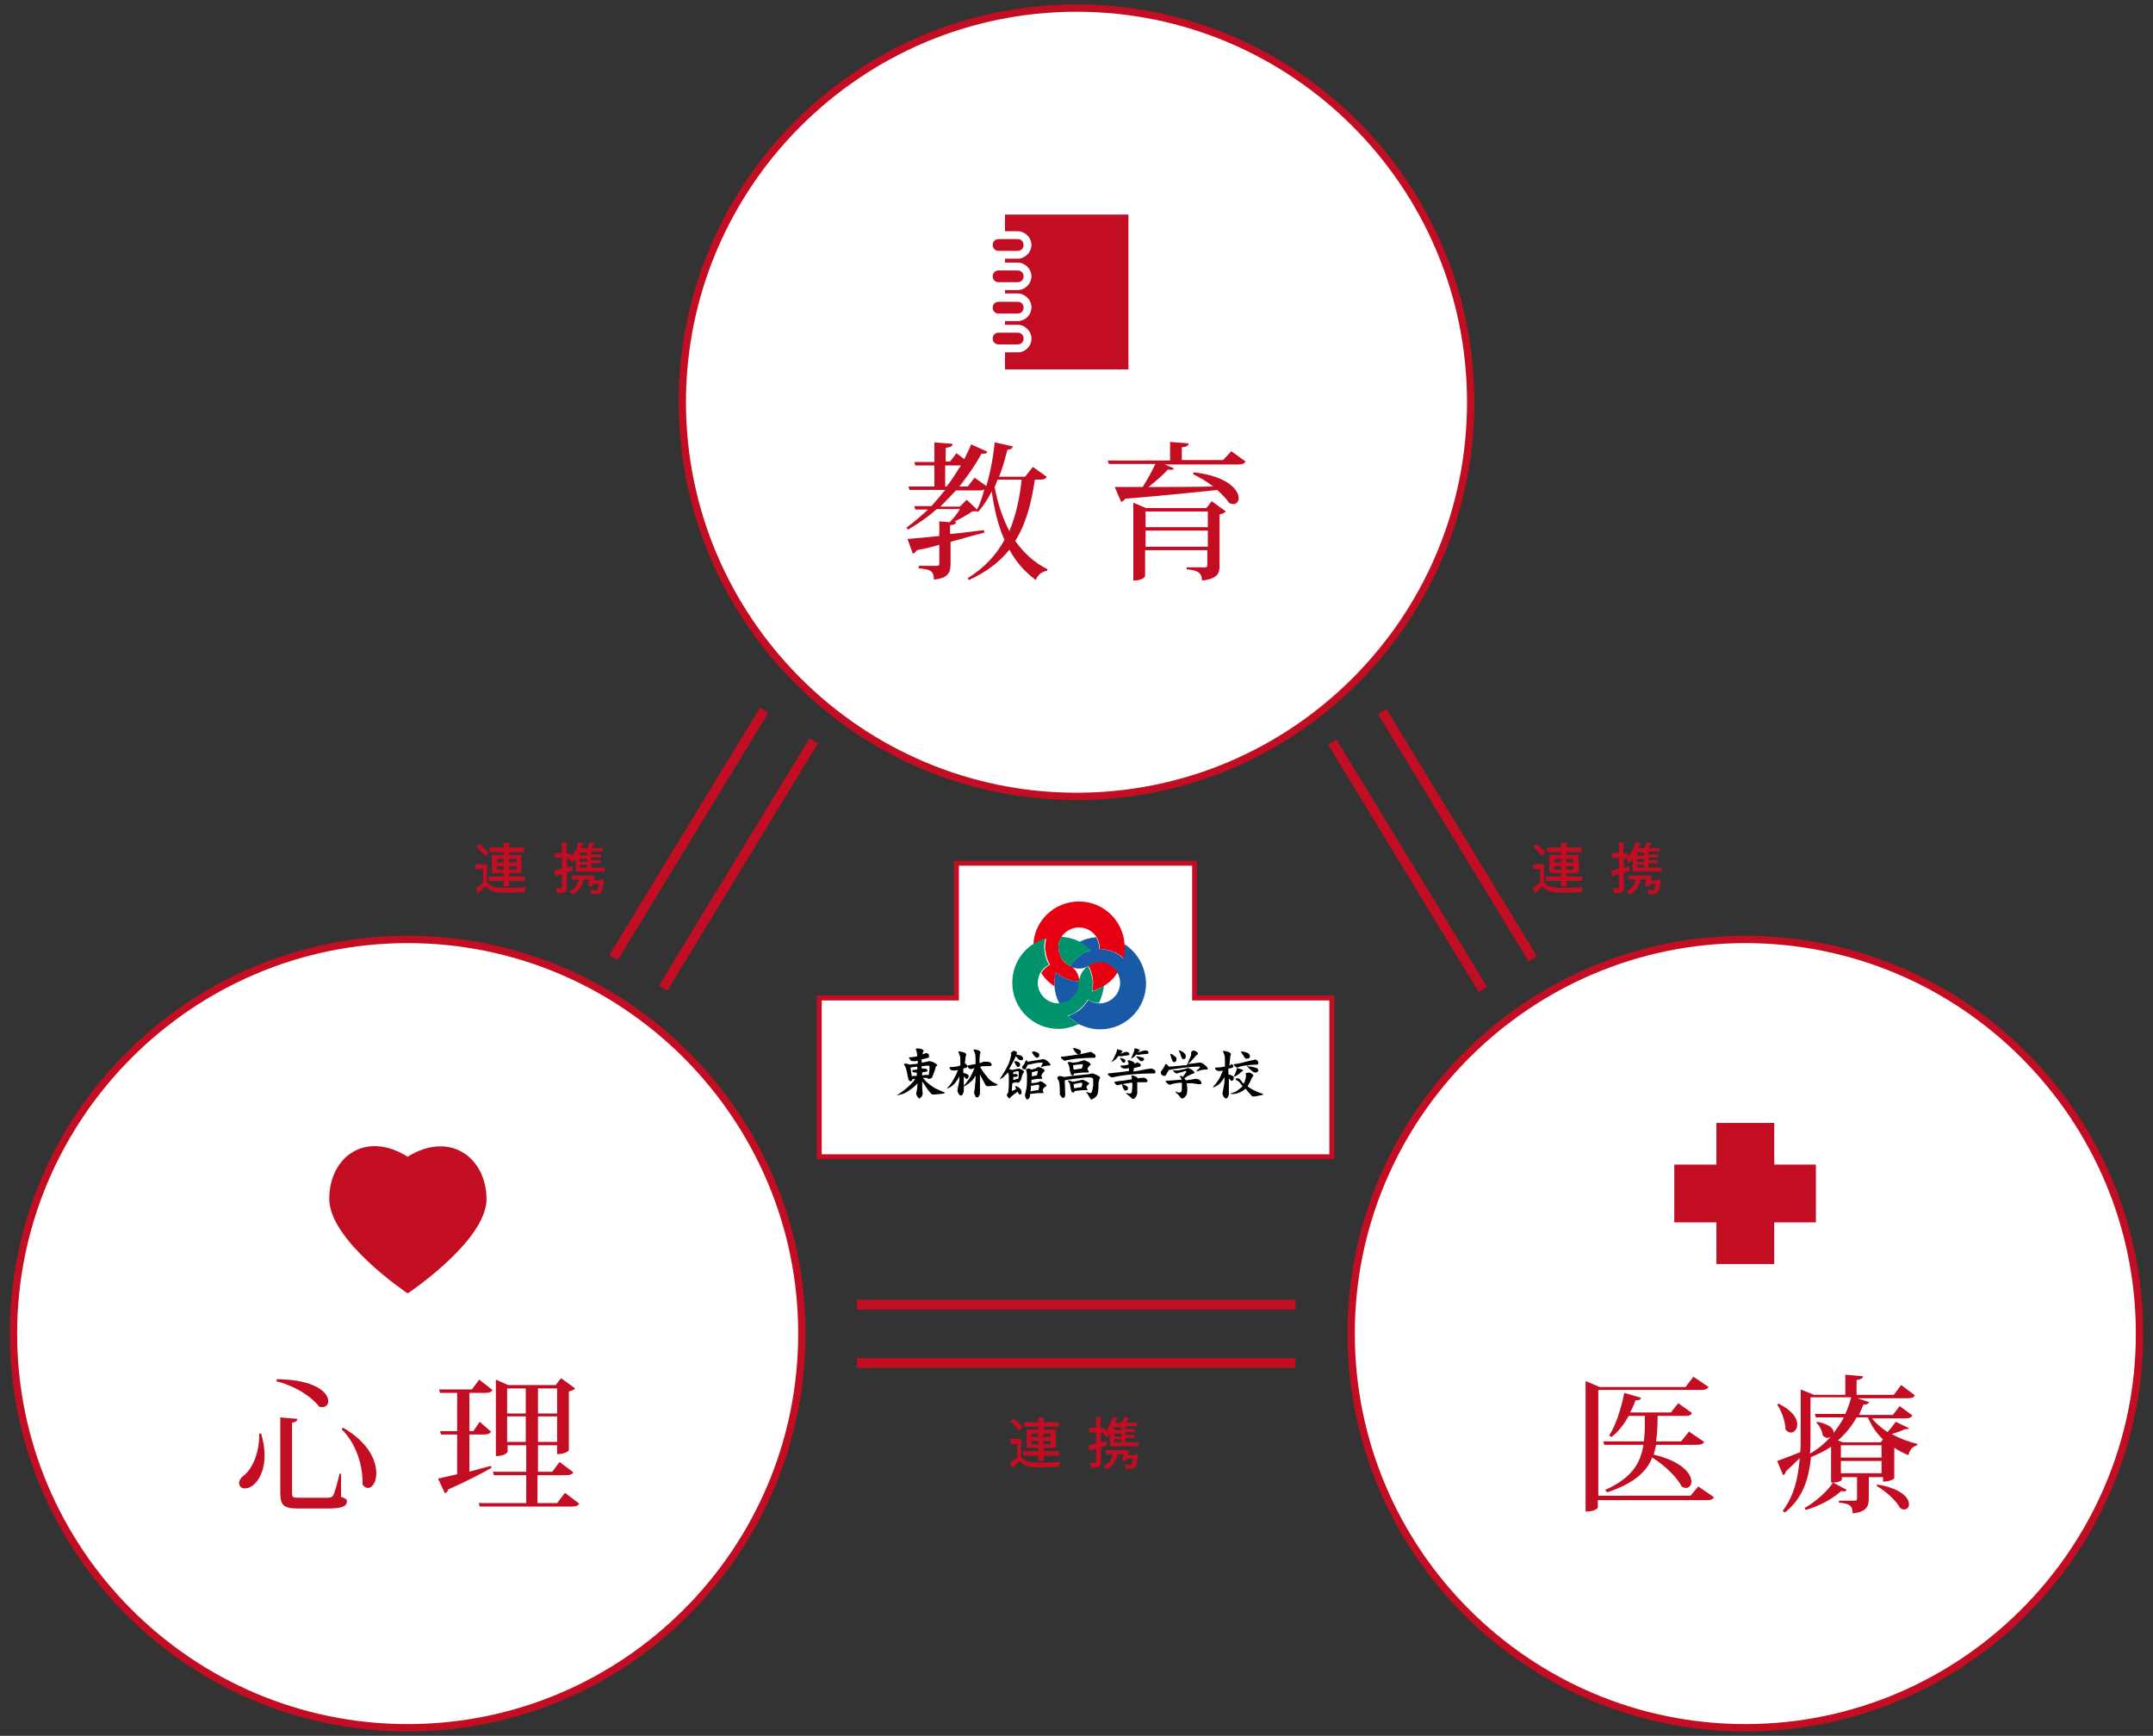 <?xml version="1.0" encoding="utf-8"?>
<!-- Generator: Adobe Illustrator 23.0.1, SVG Export Plug-In . SVG Version: 6.00 Build 0)  -->
<svg version="1.1" id="レイヤー_1" xmlns="http://www.w3.org/2000/svg" xmlns:xlink="http://www.w3.org/1999/xlink" x="0px"
	 y="0px" viewBox="0 0 439.4 354.3" style="enable-background:new 0 0 439.4 354.3;" xml:space="preserve">
<rect x="0" y="0" width="439.4" height="354.3" fill="#333333" stroke="none"/>
<style type="text/css">
	.st0{fill:#FFFFFF;}
	.st1{fill:#C30D23;}
	.st2{fill:#C40D23;}
	.st3{fill:#185AA5;}
	.st4{fill:#E60012;}
	.st5{fill:#00926B;}
</style>
<g>
	<polygon class="st0" points="243.8,203.7 243.8,176.2 195.2,176.2 195.2,203.7 167.2,203.7 167.2,236.1 271.8,236.1 271.8,203.7 	
		"/>
	<path class="st1" d="M272.3,236.6H166.7v-33.4h28v-27.5h49.6v27.5h28V236.6z M167.7,235.6h103.6v-31.4h-28v-27.5h-47.6v27.5h-28
		V235.6z"/>
</g>
<g>
	<g>
		<path class="st0" d="M163.6,272.2c0,44.4-36,80.5-80.5,80.5c-44.4,0-80.5-36-80.5-80.5c0-44.4,36-80.5,80.5-80.5
			C127.6,191.8,163.6,227.8,163.6,272.2z"/>
		<path class="st1" d="M83.2,353.4C38.4,353.4,2,317,2,272.2C2,227.5,38.4,191,83.2,191c44.8,0,81.2,36.4,81.2,81.2
			C164.4,317,128,353.4,83.2,353.4z M83.2,192.5c-43.9,0-79.7,35.8-79.7,79.7c0,44,35.8,79.7,79.7,79.7c44,0,79.7-35.8,79.7-79.7
			C162.9,228.3,127.1,192.5,83.2,192.5z"/>
	</g>
	<path class="st1" d="M83.2,236.1c-8.6-5.4-16,0-16,8.6c0,8.6,16,19.3,16,19.3s16.1-10.7,16.1-19.3
		C99.2,236.1,91.7,230.8,83.2,236.1z"/>
	<g>
		<g>
			<path class="st1" d="M53.3,292.6c0.5,1.7,0.7,3.2,0.7,4.5c0,4-2.1,6.7-4,6.7c-0.9,0-1.2-0.6-1.2-1.1c0-0.5,0.3-1,0.8-1.4
				c1.8-1.3,3.4-4.7,3.3-8.7L53.3,292.6z M56.5,281.5c8,0.1,10.5,2.8,10.5,4.5c0,0.7-0.5,1.2-1.2,1.2c-0.2,0-0.4,0-0.7-0.1
				c-1.2-1.7-4.3-4-8.7-5.2L56.5,281.5z M57.1,289.3l3.6,0.3c-0.1,0.4-0.2,0.6-1.1,0.8v14.2c0,1,0.1,1.1,1.3,1.1h6
				c0.5,0,0.9-0.1,1.1-0.5c0.3-0.5,0.8-2.3,1.3-4.4h0.3l0,4.7c1,0.4,1.2,0.5,1.2,0.9c0,1-0.9,1.5-3.9,1.5h-6c-3,0-3.7-0.6-3.7-3.3
				V289.3z M70,291.4c5.2,3,6.8,6.7,6.8,9.3c0,1.8-0.8,3-1.7,3c-0.4,0-0.8-0.2-1.1-0.7c0.1-3-0.9-8-4.3-11.3L70,291.4z"/>
			<path class="st1" d="M95.7,300.4c1.4-0.4,3-0.8,4.5-1.2l0.1,0.4c-1.9,1.1-4.8,2.6-8.8,4.4c-0.1,0.4-0.4,0.7-0.7,0.8l-1.4-3
				c0.8-0.2,2.2-0.5,3.9-0.9v-8.1H90l-0.2-0.7h3.5v-7.8h-3.5l-0.2-0.7h6.7l1.5-2l2.7,2.1c-0.2,0.4-0.6,0.6-1.4,0.6h-3.3v7.8h0.8
				l1.3-1.9l2.3,2c-0.2,0.4-0.6,0.6-1.4,0.6h-3V300.4z M115.3,304.7l2.9,2.2c-0.2,0.4-0.6,0.6-1.5,0.6H97.9l-0.2-0.7h9.7v-5.7h-6.6
				l-0.2-0.7h6.8V295h-3.8v1.3c0,0-0.3,0.9-2.4,0.9v-15.6l2.5,1.1h9.7l1.1-1.4l2.9,2.1c-0.2,0.2-0.7,0.5-1.3,0.6v12
				c0,0.1-0.7,0.8-2.4,0.8V295h-3.9v5.4h2.9l1.5-2l2.8,2.1c-0.2,0.4-0.6,0.6-1.5,0.6h-5.8v5.7h4L115.3,304.7z M107.3,283.4h-3.8v5.1
				h3.8V283.4z M103.5,294.3h3.8v-5.2h-3.8V294.3z M113.7,283.4h-3.9v5.1h3.9V283.4z M109.8,294.3h3.9v-5.2h-3.9V294.3z"/>
		</g>
	</g>
</g>
<g>
	<path class="st1" d="M99.4,176.4v3.6c0.7,1.2,2.2,1.2,4.2,1.2c1.3,0,2.8,0,3.8-0.1c-0.1,0.2-0.3,0.7-0.3,1c-0.8,0-2.1,0.1-3.2,0.1
		c-2.4,0-3.8,0-4.8-1.3c-0.5,0.5-1,0.9-1.4,1.3c0,0.1,0,0.2-0.1,0.2l-0.5-1.1c0.4-0.3,1-0.7,1.5-1.2v-2.7H97v-1H99.4z M97.9,172.3
		c0.7,0.5,1.4,1.2,1.8,1.8l-0.8,0.6c-0.3-0.6-1.1-1.3-1.7-1.9L97.9,172.3z M102.8,180.9v-1.1h-3.1v-0.9h3.1v-0.7h-2.4v-3.7h2.4v-0.6
		h-2.9v-0.9h2.9v-1l1.3,0.1c0,0.1-0.1,0.2-0.2,0.2v0.7h3.1v0.9h-3.1v0.6h2.5v3.7h-2.5v0.7h3.2v0.9h-3.2v1.1H102.8z M101.4,175.3v0.7
		h1.4v-0.7H101.4z M101.4,177.5h1.4v-0.7h-1.4V177.5z M105.4,175.3h-1.5v0.7h1.5V175.3z M105.4,177.5v-0.7h-1.5v0.7H105.4z"/>
	<path class="st1" d="M120.8,177.1h2.6v0.8h-5.9v-2.6c-0.2,0.3-0.5,0.6-0.7,0.8c-0.1-0.2-0.4-0.6-0.6-0.8l0.1-0.1h-0.6v1.9l1.1-0.3
		l0.1,0.9l-1.2,0.4v3c0,1-0.4,1.2-2,1.2c0-0.3-0.2-0.7-0.3-1c0.3,0,0.5,0,0.7,0h0.4c0.2,0,0.2-0.1,0.2-0.2v-2.7l-1.1,0.3
		c0,0.1-0.1,0.2-0.2,0.2l-0.3-1.2c0.4-0.1,1-0.2,1.6-0.4v-2.2h-1.4v-1h1.4v-2.2l1.2,0.1c0,0.1-0.1,0.2-0.3,0.2v2h1v0.6
		c0.7-0.7,1.2-1.8,1.5-2.9l1.1,0.3c0,0.1-0.1,0.1-0.3,0.1c-0.1,0.3-0.2,0.5-0.3,0.8h1.3c0.2-0.4,0.4-0.9,0.5-1.2l1.1,0.3
		c0,0.1-0.1,0.1-0.3,0.1c-0.1,0.2-0.3,0.5-0.4,0.8h2.2v0.7h-2.3v0.6h1.9v0.6h-1.9v0.6h1.9v0.6h-1.9V177.1z M122.5,179.5l0.2,0
		l0.5,0.1c0,0.1,0,0.2,0,0.3c-0.3,2.5-0.5,2.6-1.8,2.6c-0.2,0-0.5,0-0.7,0c0-0.3-0.1-0.6-0.3-0.9c0.5,0.1,1,0.1,1.1,0.1
		c0.2,0,0.3,0,0.4-0.1c0.1-0.1,0.2-0.5,0.3-1.2H121l-0.1,0.5l-0.9-0.1c0.1-0.4,0.2-0.9,0.3-1.3h-1.2c-0.3,1.5-1,2.6-2.3,3.1
		c-0.1-0.2-0.4-0.6-0.6-0.7c1.1-0.4,1.7-1.2,1.9-2.4h-1.4v-0.8h4l0.2,0l0.5,0.1c0,0.1-0.2,0.8-0.2,0.9H122.5z M119.8,174.6v-0.6
		h-1.5v0.6H119.8z M119.8,175.9v-0.6h-1.5v0.6H119.8z M118.3,176.5v0.6h1.5v-0.6H118.3z"/>
</g>
<g>
	<path class="st1" d="M315.1,176.4v3.6c0.7,1.2,2.2,1.2,4.2,1.2c1.3,0,2.8,0,3.8-0.1c-0.1,0.2-0.3,0.7-0.3,1c-0.8,0-2.1,0.1-3.2,0.1
		c-2.4,0-3.8,0-4.8-1.3c-0.5,0.5-1,0.9-1.4,1.3c0,0.1,0,0.2-0.1,0.2l-0.5-1.1c0.4-0.3,1-0.7,1.5-1.2v-2.7h-1.4v-1H315.1z
		 M313.6,172.3c0.7,0.5,1.4,1.2,1.8,1.8l-0.8,0.6c-0.3-0.6-1.1-1.3-1.7-1.9L313.6,172.3z M318.6,180.9v-1.1h-3.1v-0.9h3.1v-0.7h-2.4
		v-3.7h2.4v-0.6h-2.9v-0.9h2.9v-1l1.3,0.1c0,0.1-0.1,0.2-0.2,0.2v0.7h3.1v0.9h-3.1v0.6h2.5v3.7h-2.5v0.7h3.2v0.9h-3.2v1.1H318.6z
		 M317.2,175.3v0.7h1.4v-0.7H317.2z M317.2,177.5h1.4v-0.7h-1.4V177.5z M321.1,175.3h-1.5v0.7h1.5V175.3z M321.1,177.5v-0.7h-1.5
		v0.7H321.1z"/>
	<path class="st1" d="M336.5,177.1h2.6v0.8h-5.9v-2.6c-0.2,0.3-0.5,0.6-0.7,0.8c-0.1-0.2-0.4-0.6-0.6-0.8l0.1-0.1h-0.6v1.9l1.1-0.3
		l0.1,0.9l-1.2,0.4v3c0,1-0.4,1.2-2,1.2c0-0.3-0.2-0.7-0.3-1c0.3,0,0.5,0,0.7,0h0.4c0.2,0,0.2-0.1,0.2-0.2v-2.7l-1.1,0.3
		c0,0.1-0.1,0.2-0.2,0.2l-0.3-1.2c0.4-0.1,1-0.2,1.6-0.4v-2.2h-1.4v-1h1.4v-2.2l1.2,0.1c0,0.1-0.1,0.2-0.3,0.2v2h1v0.6
		c0.7-0.7,1.2-1.8,1.5-2.9l1.1,0.3c0,0.1-0.1,0.1-0.3,0.1c-0.1,0.3-0.2,0.5-0.3,0.8h1.3c0.2-0.4,0.4-0.9,0.5-1.2l1.1,0.3
		c0,0.1-0.1,0.1-0.3,0.1c-0.1,0.2-0.3,0.5-0.4,0.8h2.2v0.7h-2.3v0.6h1.9v0.6h-1.9v0.6h1.9v0.6h-1.9V177.1z M338.2,179.5l0.2,0
		l0.5,0.1c0,0.1,0,0.2,0,0.3c-0.3,2.5-0.5,2.6-1.8,2.6c-0.2,0-0.5,0-0.7,0c0-0.3-0.1-0.6-0.3-0.9c0.5,0.1,1,0.1,1.1,0.1
		c0.2,0,0.3,0,0.4-0.1c0.1-0.1,0.2-0.5,0.3-1.2h-1.2l-0.1,0.5l-0.9-0.1c0.1-0.4,0.2-0.9,0.3-1.3h-1.2c-0.3,1.5-1,2.6-2.3,3.1
		c-0.1-0.2-0.4-0.6-0.6-0.7c1.1-0.4,1.7-1.2,1.9-2.4h-1.4v-0.8h4l0.2,0l0.5,0.1c0,0.1-0.2,0.8-0.2,0.9H338.2z M335.6,174.6v-0.6
		h-1.5v0.6H335.6z M335.6,175.9v-0.6h-1.5v0.6H335.6z M334.1,176.5v0.6h1.5v-0.6H334.1z"/>
</g>
<g>
	<path class="st1" d="M208.4,293.7v3.6c0.7,1.2,2.2,1.2,4.2,1.2c1.3,0,2.8,0,3.8-0.1c-0.1,0.2-0.3,0.7-0.3,1c-0.8,0-2.1,0.1-3.2,0.1
		c-2.4,0-3.8,0-4.8-1.3c-0.5,0.5-1,0.9-1.4,1.3c0,0.1,0,0.2-0.1,0.2l-0.5-1.1c0.4-0.3,1-0.7,1.5-1.2v-2.7h-1.4v-1H208.4z
		 M206.9,289.6c0.7,0.5,1.4,1.2,1.8,1.8l-0.8,0.6c-0.3-0.6-1.1-1.3-1.7-1.9L206.9,289.6z M211.9,298.2v-1.1h-3.1v-0.9h3.1v-0.7h-2.4
		v-3.7h2.4v-0.6H209v-0.9h2.9v-1l1.3,0.1c0,0.1-0.1,0.2-0.2,0.2v0.7h3.1v0.9h-3.1v0.6h2.5v3.7h-2.5v0.7h3.2v0.9h-3.2v1.1H211.9z
		 M210.5,292.6v0.7h1.4v-0.7H210.5z M210.5,294.8h1.4v-0.7h-1.4V294.8z M214.4,292.6h-1.5v0.7h1.5V292.6z M214.4,294.8v-0.7h-1.5
		v0.7H214.4z"/>
	<path class="st1" d="M229.8,294.4h2.6v0.8h-5.9v-2.6c-0.2,0.3-0.5,0.6-0.7,0.8c-0.1-0.2-0.4-0.6-0.6-0.8l0.1-0.1h-0.6v1.9l1.1-0.3
		l0.1,0.9l-1.2,0.4v3c0,1-0.4,1.2-2,1.2c0-0.3-0.2-0.7-0.3-1c0.3,0,0.5,0,0.7,0h0.4c0.2,0,0.2-0.1,0.2-0.2v-2.7l-1.1,0.3
		c0,0.1-0.1,0.2-0.2,0.2l-0.3-1.2c0.4-0.1,1-0.2,1.6-0.4v-2.2h-1.4v-1h1.4v-2.2l1.2,0.1c0,0.1-0.1,0.2-0.3,0.2v2h1v0.6
		c0.7-0.7,1.2-1.8,1.5-2.9l1.1,0.3c0,0.1-0.1,0.1-0.3,0.1c-0.1,0.3-0.2,0.5-0.3,0.8h1.3c0.2-0.4,0.4-0.9,0.5-1.2l1.1,0.3
		c0,0.1-0.1,0.1-0.3,0.1c-0.1,0.2-0.3,0.5-0.4,0.8h2.2v0.7h-2.3v0.6h1.9v0.6h-1.9v0.6h1.9v0.6h-1.9V294.4z M231.5,296.8l0.2,0
		l0.5,0.1c0,0.1,0,0.2,0,0.3c-0.3,2.5-0.5,2.6-1.8,2.6c-0.2,0-0.5,0-0.7,0c0-0.3-0.1-0.6-0.3-0.9c0.5,0.1,1,0.1,1.1,0.1
		c0.2,0,0.3,0,0.4-0.1c0.1-0.1,0.2-0.5,0.3-1.2h-1.2l-0.1,0.5l-0.9-0.1c0.1-0.4,0.2-0.9,0.3-1.3h-1.2c-0.3,1.5-1,2.6-2.3,3.1
		c-0.1-0.2-0.4-0.6-0.6-0.7c1.1-0.4,1.7-1.2,1.9-2.4h-1.4v-0.8h4l0.2,0l0.5,0.1c0,0.1-0.2,0.8-0.2,0.9H231.5z M228.9,291.9v-0.6
		h-1.5v0.6H228.9z M228.9,293.2v-0.6h-1.5v0.6H228.9z M227.4,293.8v0.6h1.5v-0.6H227.4z"/>
</g>
<g>
	<g>
		<path class="st0" d="M436.6,272.2c0,44.4-36,80.5-80.5,80.5c-44.4,0-80.5-36-80.5-80.5c0-44.4,36-80.5,80.5-80.5
			C400.6,191.8,436.6,227.8,436.6,272.2z"/>
		<path class="st1" d="M356.2,353.4c-44.8,0-81.2-36.4-81.2-81.2c0-44.8,36.4-81.2,81.2-81.2s81.2,36.4,81.2,81.2
			C437.4,317,401,353.4,356.2,353.4z M356.2,192.5c-43.9,0-79.7,35.8-79.7,79.7c0,44,35.8,79.7,79.7,79.7s79.7-35.8,79.7-79.7
			C435.9,228.3,400.1,192.5,356.2,192.5z"/>
	</g>
	<g>
		<g>
			<path class="st1" d="M346.6,303.4l3.2,2.2c-0.2,0.4-0.6,0.6-1.5,0.6h-22.2v1.5c0,0.2-0.8,0.8-2.1,0.8h-0.4v-26.6l2.9,1.2H344
				l1.6-2.1l3.1,2.1c-0.3,0.4-0.6,0.6-1.5,0.6h-21v21.6h18.8L346.6,303.4z M347.8,294.3c-0.2,0.4-0.6,0.6-1.5,0.6h-8.3
				c-0.2,0.7-0.3,1.4-0.5,2c5.9,1.4,7.7,4,7.7,5.5c0,0.8-0.5,1.3-1.1,1.3c-0.3,0-0.6-0.1-0.9-0.3c-1-2-3.6-4.4-6-5.9
				c-1.2,3-3.8,5.3-9.2,7.1l-0.4-0.5c5.4-2.4,7.2-5.4,7.8-9.2h-8l-0.2-0.7h8.3c0.2-1.6,0.2-3.3,0.2-5.2h-3.3c-1,1.8-2.2,3.3-3.5,4.3
				l-0.5-0.3c1.3-1.9,2.4-5.3,3.1-8.7l3.4,1c-0.1,0.4-0.3,0.5-1.1,0.5c-0.3,0.9-0.7,1.7-1.1,2.5h8.3l1.5-1.9l2.8,2
				c-0.2,0.5-0.6,0.6-1.4,0.6h-5.6c0,1.9-0.1,3.6-0.3,5.2h5.1l1.6-2L347.8,294.3z"/>
			<path class="st1" d="M381.9,289.3c0.8,1.1,2,2.1,3.3,3c0.7-0.7,1.3-1.6,1.7-2.1l2.7,1.3c-0.1,0.2-0.2,0.2-0.8,0.2
				c-0.6,0.3-1.7,0.7-2.7,1c1.6,0.9,3.4,1.6,5.2,2l0,0.3c-0.9,0.2-1.6,0.9-1.8,2c-1.1-0.4-2-0.9-2.9-1.5v6.2c0,0.1-0.7,0.7-2.3,0.7
				v-0.9h-2.9v4.3c0,1.7-0.5,2.8-3.3,3.1c0-1.5-0.5-2-2.8-2.2v-0.4h3.2c0.4,0,0.5-0.1,0.5-0.5v-4.3h-3.1v0.5c0,0.2-0.7,0.6-1.8,0.6
				h-0.4v-7.3c-1.2,0.8-2.6,1.5-4.1,2.1c-0.4,4.1-1.5,8.3-5.3,11.3l-0.5-0.3c2.4-3.1,3.2-6.9,3.5-10.8c-0.8,0.8-1.7,1.7-2.8,2.7
				c-0.1,0.4-0.3,0.7-0.6,0.8l-1.2-2.9c0.8-0.3,2.7-1,4.7-1.8c0.1-1,0.1-2,0.1-3v-9.8l2.7,1.1h6.4v-4.1l3.6,0.3
				c0,0.4-0.3,0.6-1.3,0.8v3h7.6l1.5-2l2.8,2.1c-0.2,0.4-0.6,0.6-1.5,0.6h-10.2l2.4,0.8c-0.2,0.3-0.4,0.5-1.2,0.5
				c-0.3,0.7-0.6,1.4-0.9,2.1h6.9l1.4-1.8l2.6,1.9c-0.2,0.4-0.6,0.6-1.4,0.6H381.9z M363,286.5c2.8,1.4,3.8,3,3.8,4.2
				c0,1-0.6,1.7-1.3,1.7c-0.4,0-0.7-0.2-1.1-0.6c0-1.6-0.8-3.8-1.7-5.1L363,286.5z M368.3,307.8c2.3-1.3,4.7-3.5,5.8-5.2l2.8,1.5
				c-0.1,0.2-0.3,0.3-0.6,0.3c-0.1,0-0.3,0-0.5-0.1c-1.6,1.5-4.4,3.1-7.3,3.9L368.3,307.8z M369.5,285.3v8c0,1.1,0,2.2-0.1,3.4
				c1.6-0.9,3-2.1,4.2-3.4c-0.1,0-0.5,0.2-0.6,0.2c-0.3,0-0.7-0.2-1-0.5c-0.1-0.8-0.6-2-1.3-2.6l0.2-0.2c2.5,0.5,3.3,1.4,3.3,2.1
				c0,0.1,0,0.2-0.1,0.3h0c0.8-1,1.6-2.1,2.2-3.3h-5.7l-0.2-0.7h6.2c0.5-1.1,0.9-2.2,1.2-3.4H369.5z M384.3,293.8
				c-1.3-1.2-2.3-2.7-3.1-4.5h-2.3c-0.9,1.7-2.2,3.3-3.8,4.7l1,0.4h7.7L384.3,293.8z M375.7,295v2.5h8.3V295H375.7z M384,300.7v-2.5
				h-8.3v2.5H384z M383.1,303c5,0.8,6.5,2.8,6.5,4c0,0.7-0.4,1.1-1,1.1c-0.3,0-0.5-0.1-0.8-0.3c-0.8-1.5-3-3.5-4.8-4.5L383.1,303z"
				/>
		</g>
	</g>
	<polygon class="st1" points="370.6,237.7 362.1,237.7 362.1,229.2 350.3,229.2 350.3,237.7 341.7,237.7 341.7,249.5 350.3,249.5 
		350.3,258 362.1,258 362.1,249.5 370.6,249.5 	"/>
</g>
<g>
	<rect x="174.9" y="277.2" class="st1" width="89.5" height="2"/>
	<rect x="174.9" y="265.3" class="st1" width="89.5" height="2"/>
</g>
<g>
	
		<rect x="111.1" y="169.3" transform="matrix(0.52 -0.854 0.854 0.52 -78.004 201.772)" class="st1" width="59.1" height="2"/>
	
		<rect x="121.2" y="175.5" transform="matrix(0.52 -0.854 0.854 0.52 -78.418 213.407)" class="st1" width="59.1" height="2"/>
</g>
<g>
	
		<rect x="296.5" y="140.8" transform="matrix(0.854 -0.52 0.52 0.854 -45.187 179.696)" class="st1" width="2" height="59.1"/>
	
		<rect x="286.3" y="147" transform="matrix(0.854 -0.52 0.52 0.854 -49.889 175.339)" class="st1" width="2" height="59.1"/>
</g>
<g>
	<g>
		<path class="st0" d="M300.1,82.1c0,44.4-36,80.5-80.5,80.5s-80.5-36-80.5-80.5c0-44.4,36-80.5,80.5-80.5S300.1,37.7,300.1,82.1z"
			/>
		<path class="st1" d="M219.7,163.3c-44.8,0-81.2-36.4-81.2-81.2c0-44.8,36.4-81.2,81.2-81.2c44.8,0,81.2,36.4,81.2,81.2
			C300.9,126.9,264.5,163.3,219.7,163.3z M219.7,2.4c-43.9,0-79.7,35.8-79.7,79.7c0,43.9,35.8,79.7,79.7,79.7
			c44,0,79.7-35.8,79.7-79.7C299.4,38.1,263.6,2.4,219.7,2.4z"/>
	</g>
	<g>
		<g>
			<path class="st1" d="M213.6,97.3c-0.2,0.5-0.6,0.6-1.4,0.6h-1c-0.7,4.8-1.8,9-4,12.5c1.7,2.4,3.8,4.4,6.6,5.8l-0.1,0.3
				c-1.1,0.2-1.9,0.8-2.3,1.9c-2.3-1.7-4.1-3.8-5.4-6.2c-2,2.5-4.7,4.6-8.3,6.2l-0.2-0.4c3.4-2.1,5.8-4.7,7.5-7.8
				c-1.3-2.9-2.1-6.3-2.6-9.9c-0.8,1.6-1.8,3.1-2.8,4.2l-0.4-0.2c-0.2,0.1-0.5,0.1-0.8,0.1c-1,0.7-2.4,1.5-3.7,2.1l0.4,0
				c0,0.4-0.2,0.6-1.2,0.7v1.8c2.2-0.2,4.5-0.5,6.9-0.8l0.1,0.5c-1.9,0.5-4.1,1.1-6.9,1.9v4.4c0,1.8-0.4,3-3.4,3.3
				c0-1.8-0.8-2.1-3.1-2.3v-0.5h3.6c0.5,0,0.6-0.1,0.6-0.5v-3.8c-1.4,0.4-2.9,0.8-4.6,1.1c-0.2,0.4-0.5,0.6-0.8,0.7l-1.1-3
				c1.4-0.1,3.7-0.3,6.5-0.6v-3l2.1,0.2c0.8-0.8,1.6-1.8,2.1-2.7h-4.7c-1.8,1.6-3.8,3-5.9,4.2l-0.3-0.4c1.5-1.1,3-2.4,4.4-3.7h-2.6
				l-0.2-0.7h3.5c1-1.1,1.9-2.2,2.8-3.3h-7.3l-0.2-0.7h5.3V95h-3.9l-0.2-0.7h4.1v-4l3.7,0.3c0,0.5-0.4,0.7-1.4,0.8v2.8h0.9l1.3-1.7
				l1.6,1.2c0.5-1,1-2,1.4-3l3.3,1.5c-0.1,0.3-0.3,0.4-0.7,0.4c-0.1,0-0.3,0-0.5,0c-1.1,2.1-2.7,4.4-4.5,6.7h1.7l1.4-1.8l2.4,1.7
				c0.8-2.7,1.4-5.8,1.7-8.9l3.7,0.8c-0.1,0.4-0.3,0.6-1.1,0.7c-0.5,1.9-1,3.8-1.7,5.5h5.3l1.6-2L213.6,97.3z M197.3,102l2.1,2
				c0.6-1.1,1.1-2.6,1.5-4.1c-0.2,0.1-0.5,0.2-1,0.2h-4.8c-1,1.1-2.1,2.2-3.2,3.3h4L197.3,102z M192.9,99.3h0.3
				c1.1-1.4,2-2.9,2.9-4.3h-3.2V99.3z M203.6,97.9c-0.2,0.5-0.4,1-0.6,1.5c0.6,3.3,1.6,6.3,3,9c1.3-3.1,2.1-6.6,2.5-10.5H203.6z"/>
			<path class="st1" d="M251.3,92.1l2.9,2.1c-0.2,0.4-0.6,0.6-1.5,0.6h-15l1.9,0.8c-0.1,0.2-0.3,0.3-0.6,0.3c-0.2,0-0.4,0-0.6-0.1
				c-1,1.1-2.5,2.4-4,3.6c3.7,0,8.3,0,13.2-0.1c-1.3-1-2.8-1.9-4.1-2.5l0.1-0.4c7,0.8,9.2,3.6,9.2,5.3c0,0.7-0.5,1.2-1.1,1.2
				c-0.2,0-0.5-0.1-0.8-0.2c-0.6-0.9-1.5-1.8-2.5-2.7c-4.5,0.5-10.5,1.1-18.8,1.8c-0.2,0.4-0.5,0.6-0.8,0.6l-1.3-3
				c1.4,0,3.4,0,5.7,0c0.9-1.4,1.9-3.2,2.6-4.7h-9.5l-0.2-0.7h12.7v-3.8l3.8,0.3c-0.1,0.5-0.4,0.7-1.4,0.8v2.6h8.4L251.3,92.1z
				 M246.2,103.7l1.1-1.4l2.9,2.1c-0.2,0.2-0.7,0.5-1.3,0.6v10.4c0,1.6-0.3,2.7-3.6,3.1c0-1.7-1-2.1-3.1-2.3v-0.4h3.6
				c0.5,0,0.6-0.1,0.6-0.4v-3.1h-12.7v5.3c0,0-0.3,0.9-2.4,0.9v-15.9l2.6,1.1H246.2z M246.5,104.4h-12.7v3.2h12.7V104.4z
				 M233.8,111.6h12.7v-3.3h-12.7V111.6z"/>
		</g>
	</g>
	<g>
		<path class="st1" d="M205.1,43.8v3.5h2.6c1.5,0,2.7,1.2,2.7,2.7c0,1.5-1.2,2.7-2.7,2.7h-2.6v1h2.6c1.5,0,2.7,1.2,2.7,2.7
			c0,1.5-1.2,2.7-2.7,2.7h-2.6v1h2.6c1.5,0,2.7,1.2,2.7,2.7c0,1.5-1.2,2.7-2.7,2.7h-2.6v1h2.6c1.5,0,2.7,1.2,2.7,2.7
			c0,1.5-1.2,2.7-2.7,2.7h-2.6v3.5h25.2V43.8H205.1z"/>
		<g>
			<path class="st2" d="M203.8,52c-1.1,0-2-0.9-2-2c0-1.1,0.9-2,2-2h3.9c1.1,0,2,0.9,2,2c0,1.1-0.9,2-2,2H203.8z"/>
			<path class="st0" d="M207.7,52.8h-3.9c-1.5,0-2.8-1.3-2.8-2.8c0-1.5,1.3-2.8,2.8-2.8h3.9c1.5,0,2.8,1.3,2.8,2.8
				C210.5,51.5,209.2,52.8,207.7,52.8z M203.8,48.8c-0.7,0-1.2,0.5-1.2,1.2c0,0.7,0.5,1.2,1.2,1.2h3.9c0.7,0,1.2-0.5,1.2-1.2
				c0-0.7-0.5-1.2-1.2-1.2H203.8z"/>
		</g>
		<g>
			<path class="st2" d="M203.8,58.4c-1.1,0-2-0.9-2-2c0-1.1,0.9-2,2-2h3.9c1.1,0,2,0.9,2,2c0,1.1-0.9,2-2,2H203.8z"/>
			<path class="st0" d="M207.7,59.2h-3.9c-1.5,0-2.8-1.3-2.8-2.8s1.3-2.8,2.8-2.8h3.9c1.5,0,2.8,1.3,2.8,2.8S209.2,59.2,207.7,59.2z
				 M203.8,55.2c-0.7,0-1.2,0.5-1.2,1.2s0.5,1.2,1.2,1.2h3.9c0.7,0,1.2-0.5,1.2-1.2s-0.5-1.2-1.2-1.2H203.8z"/>
		</g>
		<g>
			<path class="st2" d="M203.8,64.7c-1.1,0-2-0.9-2-2c0-1.1,0.9-2,2-2h3.9c1.1,0,2,0.9,2,2c0,1.1-0.9,2-2,2H203.8z"/>
			<path class="st0" d="M207.7,65.5h-3.9c-1.5,0-2.8-1.3-2.8-2.8c0-1.5,1.3-2.8,2.8-2.8h3.9c1.5,0,2.8,1.3,2.8,2.8
				C210.5,64.3,209.2,65.5,207.7,65.5z M203.8,61.6c-0.7,0-1.2,0.5-1.2,1.2c0,0.7,0.5,1.2,1.2,1.2h3.9c0.7,0,1.2-0.5,1.2-1.2
				c0-0.7-0.5-1.2-1.2-1.2H203.8z"/>
		</g>
		<g>
			<path class="st2" d="M203.8,71.1c-1.1,0-2-0.9-2-2c0-1.1,0.9-2,2-2h3.9c1.1,0,2,0.9,2,2c0,1.1-0.9,2-2,2H203.8z"/>
			<path class="st0" d="M207.7,71.9h-3.9c-1.5,0-2.8-1.3-2.8-2.8c0-1.5,1.3-2.8,2.8-2.8h3.9c1.5,0,2.8,1.3,2.8,2.8
				C210.5,70.7,209.2,71.9,207.7,71.9z M203.8,67.9c-0.7,0-1.2,0.5-1.2,1.2c0,0.7,0.5,1.2,1.2,1.2h3.9c0.7,0,1.2-0.5,1.2-1.2
				c0-0.7-0.5-1.2-1.2-1.2H203.8z"/>
		</g>
	</g>
</g>
<g>
	<g>
		<path class="st3" d="M229.5,192.7c0,0.2,0,0.4,0,0.7c0,0.8-0.1,1.5-0.3,2.2c-0.6-0.6-1.4-1.1-2.2-1.4c-0.8-0.3-1.7-0.5-2.6-0.5
			c0,0-0.1,0-0.1,0c0-0.1,0-0.2,0-0.3c0-0.8-0.2-1.5-0.6-2.1c-1.3,0.1-2.4,0.4-3.5,1c0.9,0.4,1.6,1,2.3,1.7
			c-0.9,0.2-1.6,0.6-2.3,1.2c-0.7,0.6-1.4,1.3-1.8,2.1c0,0,0,0,0,0c0,0,0.1,0,0.1,0c0.5,0.2,1.1,0.4,1.7,0.4c0.7,0,1.3-0.2,1.9-0.5
			c0,0,0,0,0,0c0.7-0.5,1.5-0.7,2.3-0.7c0,0,0,0,0,0c0.6,0,1.2,0.1,1.8,0.4c0.8,0.4,1.4,0.9,1.8,1.6c0.4,0.6,0.6,1.4,0.6,2.1
			c0,2.3-1.9,4.2-4.2,4.2c0,0,0,0,0,0c-0.9,0-1.7-0.3-2.3-0.7c-0.5,0.8-1.1,1.5-1.8,2.1c-0.7,0.5-1.5,0.9-2.3,1.2
			c0.7,0.7,1.5,1.2,2.3,1.7c1.3,0.6,2.7,1,4.2,1c5.2,0,9.4-4.2,9.4-9.4C233.8,197.3,232.1,194.4,229.5,192.7z"/>
		<path class="st3" d="M219.7,202.7c0.4-0.6,0.6-1.4,0.6-2.1c0-0.1,0-0.2,0-0.3c0,0,0,0,0,0c-0.9,0-1.8-0.2-2.6-0.5
			c-0.8-0.3-1.6-0.8-2.2-1.4c-0.2,0.7-0.3,1.4-0.3,2.2c0,0.2,0,0.5,0,0.7c0.1,1.3,0.4,2.4,1,3.5c0.9,0,1.7-0.3,2.3-0.7
			C218.9,203.7,219.3,203.3,219.7,202.7z"/>
	</g>
	<g>
		<path class="st4" d="M229.5,192.7c-0.3-4.9-4.4-8.7-9.3-8.7c-5,0-9.1,3.9-9.3,8.8c0.8-0.5,1.7-1,2.6-1.2c-0.1,0.6-0.2,1.2-0.2,1.8
			c0,0.3,0,0.6,0.1,0.8c0.1,1,0.4,1.9,0.9,2.7c-0.7,0.4-1.4,1-1.8,1.7c0.7,1.1,1.6,2,2.7,2.7c0-0.2,0-0.4,0-0.7
			c0-0.8,0.1-1.5,0.3-2.2c0.6,0.6,1.4,1.1,2.2,1.4c0.8,0.3,1.7,0.5,2.6,0.5c0,0,0,0,0,0c-0.1-1.3-0.7-2.4-1.7-3.1c0,0-0.1,0-0.1,0
			c-0.2-0.1-0.5-0.2-0.7-0.4c-0.5-0.3-0.9-0.8-1.2-1.3c-0.3-0.6-0.5-1.2-0.6-1.9c0-0.1,0-0.2,0-0.2c0-0.8,0.2-1.5,0.6-2.1
			c0.7-1.2,2.1-2,3.6-2c1.5,0,2.9,0.8,3.6,2c0.4,0.6,0.6,1.3,0.6,2.1c0,0.1,0,0.2,0,0.3c0,0,0.1,0,0.1,0c0.9,0,1.8,0.2,2.6,0.5
			c0.8,0.3,1.6,0.8,2.2,1.4c0.2-0.7,0.3-1.4,0.3-2.2C229.5,193.2,229.5,192.9,229.5,192.7z"/>
		<path class="st4" d="M226.2,196.8c-0.5-0.3-1.1-0.4-1.8-0.4c0,0,0,0,0,0c-0.9,0-1.7,0.3-2.3,0.7c0.5,0.8,0.8,1.7,0.9,2.6
			c0,0.3,0.1,0.5,0.1,0.8c0,0.6-0.1,1.2-0.2,1.8c0.9-0.3,1.8-0.7,2.6-1.2c1.1-0.7,2-1.6,2.6-2.7C227.6,197.8,227,197.2,226.2,196.8z
			"/>
	</g>
	<g>
		<path class="st5" d="M216.6,195.5c0.3,0.5,0.7,0.9,1.2,1.3c0.2,0.1,0.4,0.3,0.7,0.4c0,0,0,0,0,0c0.5-0.8,1.1-1.5,1.8-2.1
			c0.7-0.5,1.5-0.9,2.3-1.2c-0.7-0.7-1.5-1.2-2.3-1.7c-1.1-0.6-2.4-0.9-3.7-1c-0.4,0.6-0.6,1.4-0.6,2.1c0,0.1,0,0.2,0,0.2
			C216.1,194.3,216.3,195,216.6,195.5z"/>
		<path class="st5" d="M222.8,202.4c0.2-0.6,0.2-1.2,0.2-1.8c0-0.3,0-0.6-0.1-0.8c-0.1-0.9-0.4-1.8-0.9-2.6c-1,0.7-1.7,1.9-1.8,3.2
			c0,0,0,0-0.1,0c0,0.1,0,0.2,0,0.3c0,0.8-0.2,1.5-0.6,2.1c-0.3,0.5-0.7,1-1.2,1.3c-0.7,0.5-1.5,0.7-2.3,0.7c0,0,0,0,0,0
			c-2.3,0-4.2-1.9-4.2-4.2c0-0.7,0.2-1.4,0.5-2c0.4-0.7,1-1.3,1.8-1.7c-0.5-0.8-0.8-1.7-0.9-2.7c0-0.3-0.1-0.5-0.1-0.8
			c0-0.6,0.1-1.2,0.2-1.8c-0.9,0.3-1.8,0.7-2.6,1.2c-2.5,1.7-4.1,4.5-4.1,7.8c0,5.2,4.2,9.4,9.4,9.4c1.5,0,2.9-0.4,4.2-1
			c-0.9-0.4-1.6-1-2.3-1.7c0.9-0.2,1.6-0.6,2.3-1.2c0.7-0.6,1.4-1.3,1.8-2.1c0.7,0.5,1.5,0.7,2.3,0.7c0.5-1.1,0.9-2.3,1-3.6
			C224.6,201.7,223.7,202.1,222.8,202.4z"/>
	</g>
</g>
<g>
	<path d="M189.3,215c0.2,0.1,0.3,0.3,0.3,0.4s0,0.2,0,0.3c0,0.1-0.1,0.2-0.2,0.2c-0.4,0.1-0.9,0.3-1.3,0.3c0,0.2,0,0.5,0,0.7
		c0.6-0.1,1.1-0.2,1.5-0.3c0.1,0,0.1,0,0.2,0c0.1,0,0.3,0.1,0.7,0.2c0.5,0.3,0.8,0.5,0.8,0.6c0,0,0,0.1-0.1,0.1
		c-0.2,0.2-0.3,0.3-0.3,0.6c-0.2,0.7-0.5,1.3-0.7,1.9c-0.2,0.1-0.4,0.2-0.7,0.2c-0.1,0-0.2,0-0.2-0.1c0,0,0-0.1,0-0.1
		c-0.3,0-0.7,0-1,0c0.1,0.1,0.2,0.2,0.3,0.3c0.5,0.6,1,1,1.6,1.4c0.5,0.4,1.4,0.8,2.6,1.3v0.1c0,0-0.1,0.1-0.2,0.1
		c-0.8,0.1-1.5,0.2-2.1,0.2c-0.2,0-0.3,0-0.4-0.1c-0.4-0.4-1-1.2-1.6-2.2c-0.1-0.1-0.2-0.2-0.3-0.4c0,0.7,0,1.5,0.1,2.4
		c0,0.4-0.1,0.7-0.3,0.8c-0.1,0.2-0.3,0.3-0.4,0.3s-0.3-0.2-0.5-0.6c-0.1-0.2-0.1-0.3-0.1-0.4c0-0.2,0-0.3,0.1-0.5
		c0-0.1,0-0.3,0.1-0.6c0-0.2,0-0.6,0.1-1c-0.2,0.2-0.4,0.4-0.6,0.6c-0.5,0.4-1,0.8-1.5,1.1c-0.5,0.3-0.9,0.5-1.4,0.6
		c-0.4,0.1-0.7,0.2-0.7,0.2h-0.1c0.6-0.4,1-0.7,1.3-0.9c0.6-0.5,1.2-1,1.6-1.4c0.4-0.4,0.7-0.8,0.8-1c0,0,0.1-0.1,0.1-0.1
		c-0.3,0-0.5,0.1-0.6,0.1c0,0.2-0.2,0.4-0.3,0.4c-0.2,0-0.3-0.1-0.4-0.2c-0.1-0.1-0.1-0.2-0.1-0.3c-0.1-0.3-0.2-0.7-0.3-1.4
		c-0.1-0.4-0.2-0.7-0.3-1c-0.1-0.2-0.2-0.4-0.3-0.5c0-0.1,0.1-0.2,0.2-0.2c0.2,0,0.4,0,0.7,0.1c0.1,0,0.2,0.1,0.2,0.1
		c0.6-0.1,1.2-0.1,1.7-0.2c0-0.2,0-0.4,0-0.6c-0.3,0.1-0.5,0.1-0.7,0.1c-0.5,0-0.8-0.1-0.9-0.4c-0.1-0.2-0.2-0.3-0.2-0.3
		c0-0.1,0-0.1,0.1-0.1c0.6,0,1.2-0.1,1.6-0.2c0-0.5-0.1-0.7-0.1-0.8c0-0.2-0.1-0.3-0.1-0.4c0,0-0.1-0.1-0.1-0.2
		c0-0.1,0.1-0.2,0.2-0.2c0.3,0,0.6,0,0.9,0.1c0.3,0.1,0.5,0.2,0.5,0.4c0,0.1,0,0.2-0.1,0.2c-0.1,0.1-0.1,0.3-0.1,0.5
		c0.2-0.1,0.4-0.1,0.5-0.2c0.1,0,0.1-0.1,0.2-0.1C189,214.9,189.1,215,189.3,215z M187.1,219.6c0-0.2,0-0.4,0-0.7
		c-0.2,0-0.4,0-0.4,0c-0.2,0-0.3,0-0.4-0.1c-0.1-0.1-0.1-0.2-0.1-0.3c0-0.1,0-0.1,0.1-0.1c0.3,0,0.6-0.1,0.9-0.1v-0.6
		c-0.5,0.1-1,0.1-1.4,0.2l0.3,1.8C186.3,219.6,186.7,219.6,187.1,219.6z M188.1,218.1c0.1,0,0.1,0,0.2,0c0.1,0,0.2,0,0.3,0
		c0.5,0,0.7,0.2,0.7,0.5c0,0.1,0,0.1-0.1,0.1c-0.4,0.1-0.7,0.1-1,0.2c0,0.2,0,0.4,0,0.6c0.2,0,0.5-0.1,0.7-0.1c0.1,0,0.2,0,0.3,0
		c0.1,0,0.2,0,0.3,0.1c0.1-0.3,0.1-0.7,0.2-1.2c0-0.2,0-0.4,0-0.6c0-0.1-0.1-0.2-0.3-0.2c-0.2,0-0.5,0-0.9,0.1c-0.1,0-0.2,0-0.4,0
		V218.1z"/>
	<path d="M197.1,217.2c0.2,0.1,0.3,0.3,0.3,0.3s0,0.2,0,0.2c0,0.1-0.1,0.1-0.1,0.2c-0.2,0.1-0.5,0.1-0.7,0.2c0,0.3,0,0.5,0,0.8v0.1
		c0.1,0,0.3,0.1,0.4,0.1c0.3,0.1,0.5,0.2,0.6,0.3c0.1,0.1,0.1,0.2,0.1,0.2c0,0.1,0,0.2-0.1,0.4c-0.1,0.1-0.2,0.2-0.3,0.2
		c-0.2,0-0.3-0.1-0.3-0.2c-0.1-0.1-0.2-0.2-0.3-0.3v3c0,0.2-0.1,0.4-0.2,0.6c-0.1,0.2-0.2,0.3-0.4,0.3c-0.2,0-0.3-0.1-0.5-0.4
		c-0.1-0.2-0.2-0.4-0.2-0.7c0.1-0.5,0.2-1,0.3-1.5c0.1-0.3,0.1-0.8,0.1-1.3c-0.3,0.6-0.7,1.1-1,1.5c-0.3,0.3-0.6,0.6-1.1,0.8
		c-0.2,0.1-0.3,0.2-0.5,0.2h0c0.5-0.5,0.9-1,1.3-1.7c0.3-0.5,0.7-1.2,1-2.1c-0.4,0.1-0.7,0.1-0.8,0.1c-0.4,0-0.7-0.1-0.8-0.3
		c-0.1-0.1-0.1-0.2-0.1-0.3s0-0.1,0.1-0.1c0.8,0,1.5-0.1,2-0.3c0,0,0,0,0.1,0c0-1.1,0-1.8-0.1-2c-0.1-0.2-0.2-0.5-0.3-0.8
		c0-0.1,0-0.1,0.1-0.1c0.3,0,0.6,0.1,1,0.2c0.3,0.1,0.5,0.3,0.5,0.5c0,0.1,0,0.1-0.1,0.2c-0.1,0.6-0.1,1.1-0.2,1.6
		c0.1,0,0.1-0.1,0.2-0.1S197,217.2,197.1,217.2z M202,216.8c0.3,0.2,0.4,0.4,0.4,0.5c0,0.1,0,0.1-0.1,0.2c-0.1,0.1-0.1,0.1-0.2,0.1
		c-0.8,0-1.4,0-2,0.1c0,0.1,0,0.1,0,0.2c0.6,1,1.2,1.7,1.6,2.2c0.3,0.4,0.9,0.8,1.8,1.2c0.1,0,0.1,0.1,0.1,0.1s-0.1,0.1-0.1,0.1
		c-0.2,0.1-0.4,0.1-0.6,0.1c-0.2,0-0.7,0.1-1.4,0.1c-0.1,0-0.3-0.1-0.4-0.3c-0.4-0.7-0.6-1.2-0.8-1.5c-0.1-0.2-0.2-0.4-0.3-0.6
		l0,3.9c0,0.2-0.1,0.3-0.2,0.5c-0.1,0.2-0.2,0.3-0.4,0.3c-0.2,0-0.3-0.1-0.4-0.4c-0.1-0.2-0.2-0.4-0.2-0.6c0.1-0.5,0.2-1.1,0.2-1.7
		c0.1-0.4,0.1-1,0.1-1.8c-0.3,0.6-0.6,1-1,1.3c-0.3,0.3-0.7,0.6-1.1,0.8c-0.2,0.1-0.3,0.2-0.5,0.2h0c0.5-0.5,0.9-1,1.3-1.6
		c0.4-0.6,0.7-1.3,1.1-2.2c-0.3,0.1-0.5,0.2-0.8,0.2c0,0-0.1,0-0.1,0c-0.1,0-0.2-0.1-0.4-0.3c-0.1-0.2-0.2-0.3-0.2-0.4
		c0,0,0,0,0.1,0c0.4-0.1,0.7-0.2,0.9-0.2c0.2,0,0.4-0.1,0.7-0.1c0-1.2,0-1.9-0.1-2.1c-0.1-0.3-0.2-0.6-0.3-0.8c0-0.1,0-0.1,0.1-0.1
		c0.3,0,0.6,0.1,0.9,0.2c0.3,0.1,0.4,0.3,0.4,0.4c0,0.1,0,0.2-0.1,0.3c-0.1,0.7-0.1,1.3-0.1,1.9c0.2-0.1,0.5-0.1,0.6-0.2
		c0.2-0.1,0.4-0.1,0.6-0.1S201.7,216.7,202,216.8z"/>
	<path d="M207.3,214.6c0.2,0.1,0.3,0.2,0.3,0.3c0,0,0,0.1-0.1,0.1c0,0.1-0.1,0.1-0.1,0.2c0.3,0.1,0.6,0.2,0.9,0.2
		c0.1,0.1,0.3,0.2,0.4,0.3c0,0.1,0.1,0.3,0.1,0.4c0,0.2-0.1,0.3-0.3,0.3c-0.3,0-0.4,0-0.5-0.1c-0.2-0.1-0.3-0.3-0.4-0.4
		c-0.1-0.1-0.2-0.2-0.3-0.3c-0.3,0.7-0.6,1.3-0.9,1.8c-0.2,0.3-0.3,0.6-0.5,0.8c0.2,0,0.5,0.1,0.6,0.2c0.4-0.1,0.9-0.2,1.4-0.3
		c0.1,0,0.3,0.1,0.6,0.2c0.4,0.2,0.5,0.4,0.5,0.5c0,0,0,0.1-0.1,0.1c-0.1,0.2-0.2,0.4-0.3,0.6c-0.1,0.3-0.1,0.6-0.3,1
		c-0.1,0.1-0.2,0.3-0.3,0.4c-0.1,0.1-0.2,0.1-0.3,0.1c-0.1,0-0.1,0-0.1-0.1c0,0,0,0,0,0c-0.2,0-0.5,0.1-0.7,0.1
		c-0.1,0-0.2,0.1-0.3,0.1l-0.1,1.6c0.3-0.1,0.6-0.3,0.9-0.4c-0.1-0.1-0.1-0.3-0.2-0.5c0-0.1,0-0.1,0-0.1c0,0,0,0,0.1,0
		c0.1,0,0.2,0,0.3,0.1c0.3,0.1,0.5,0.3,0.7,0.5c0.1,0.2,0.2,0.4,0.2,0.7c0,0.1-0.1,0.2-0.1,0.3c-0.1,0.1-0.2,0.1-0.3,0.1
		c-0.1,0-0.1-0.1-0.2-0.2c-0.1-0.1-0.1-0.2-0.2-0.4c-0.8,0.6-1.2,0.9-1.3,1c-0.2,0.2-0.3,0.4-0.4,0.4c-0.1,0-0.2-0.1-0.3-0.3
		c-0.1-0.1-0.2-0.2-0.2-0.3c0-0.1,0-0.2,0-0.2c0-0.1,0.1-0.1,0.2-0.3c0.1-0.1,0.1-0.3,0.1-0.5c0.1-0.7,0.1-1.4,0.1-2.1
		c0-0.7,0-1.2-0.1-1.4c0-0.1-0.1-0.1-0.1-0.2c-0.2,0.2-0.3,0.4-0.5,0.5c-0.3,0.4-0.7,0.7-1,0.8c-0.1,0.1-0.2,0.1-0.2,0.1v0
		c0.5-0.7,0.8-1.3,1.2-1.9c0.2-0.4,0.5-0.9,0.7-1.4c0.2-0.5,0.3-0.9,0.4-1.4c0-0.2,0.1-0.3,0.1-0.4c-0.1-0.1-0.1-0.2-0.1-0.3
		c0-0.1,0.1-0.1,0.2-0.1C206.7,214.4,207,214.4,207.3,214.6z M206.8,219.3c0.1,0,0.2-0.1,0.3-0.1c0,0,0.1,0,0.1,0
		c0.3,0,0.5,0.1,0.5,0.4c0,0,0,0.1-0.1,0.1c-0.2,0.1-0.4,0.1-0.6,0.1c-0.1,0-0.2,0-0.2,0l0,0.6c0,0,0.1,0,0.1,0
		c0.2,0,0.4-0.1,0.6-0.2c0,0,0.1,0,0.1,0c0.1,0,0.1,0,0.2,0c0.1-0.3,0.1-0.5,0.1-0.8c0-0.2,0-0.4,0-0.6c0-0.1-0.1-0.2-0.2-0.2
		c-0.4,0.1-0.7,0.2-0.9,0.2L206.8,219.3z M207.7,216.7c0.2,0.1,0.4,0.2,0.4,0.3c0.1,0.1,0.1,0.2,0.1,0.3c0,0.3-0.2,0.5-0.5,0.5
		c-0.1,0-0.2-0.2-0.4-0.5c-0.2-0.3-0.3-0.6-0.3-0.7c0,0,0,0,0.1,0C207.3,216.6,207.5,216.6,207.7,216.7z M209.6,216.5
		c0,0.1,0.1,0.1,0.1,0.2c0.8-0.1,1.8-0.3,3.1-0.5c0.1,0,0.1,0,0.2,0c0.1,0,0.4,0.1,0.8,0.4c0.4,0.4,0.6,0.6,0.6,0.7
		c0,0.1-0.1,0.2-0.4,0.2c-0.4,0-0.9,0.1-1.5,0.3c-0.1,0-0.1,0-0.1,0s0.1-0.1,0.2-0.4c0.1-0.2,0.2-0.3,0.2-0.4c0,0,0,0,0-0.1
		c-0.1,0-0.1,0-0.2,0c-0.4,0-0.8,0-1.3,0.1c-0.4,0.1-0.8,0.2-1.4,0.3c-0.1,0-0.2,0.1-0.2,0.1h0c0,0.1,0,0.1-0.1,0.2
		c-0.1,0.3-0.2,0.5-0.3,0.6c-0.1,0.1-0.1,0.1-0.2,0.1c-0.1,0-0.3-0.1-0.4-0.2c-0.1-0.1-0.1-0.2-0.1-0.3c0-0.1,0-0.2,0.1-0.2
		c0.2-0.2,0.4-0.5,0.6-1c0-0.1,0.1-0.1,0.1-0.1C209.5,216.2,209.5,216.3,209.6,216.5z M210.3,218.2c0.1,0,0.2,0.1,0.2,0.1
		c0.1,0,0.2,0,0.3-0.1c0.3,0,0.6-0.1,0.8-0.3c0.2-0.1,0.3-0.1,0.4-0.1s0.3,0.1,0.6,0.2c0.4,0.2,0.6,0.4,0.6,0.5c0,0,0,0.1,0,0.1
		c-0.3,0.3-0.5,0.5-0.5,0.6c-0.1,0.1-0.1,0.3-0.2,0.4c0,0,0,0,0,0c0.1,0.2,0.2,0.4,0.2,0.5c0,0,0,0.1-0.1,0.1c-0.5,0-1,0-1.5,0.1
		c-0.3,0.1-0.5,0.1-0.6,0.1c0,0.2,0,0.5,0,0.7c0.3,0,0.6-0.1,0.8-0.1c0.3,0,0.5-0.1,0.8-0.2c0.1,0,0.2-0.1,0.2-0.1
		c0.2,0,0.4,0.1,0.7,0.3c0.4,0.3,0.6,0.5,0.6,0.6c0,0,0,0.1-0.1,0.1c-0.2,0.1-0.3,0.2-0.4,0.3c-0.2,0.2-0.3,0.4-0.3,0.6c0,0,0,0,0,0
		c0.1,0.2,0.2,0.4,0.2,0.4c0,0,0,0.1-0.1,0.1c-0.6,0-1.3,0-1.9,0.1c-0.3,0-0.6,0.1-0.8,0.1c0,0.2,0,0.3,0,0.5c0,0.1-0.1,0.2-0.2,0.4
		c-0.1,0.1-0.2,0.2-0.3,0.2c-0.2,0-0.3-0.1-0.4-0.4c-0.1-0.2-0.1-0.4-0.1-0.5c0,0,0,0,0-0.1c0.1-0.5,0.2-0.9,0.3-1.3
		c0.1-0.7,0.1-1.5,0.1-2.5c0-0.6-0.1-1-0.2-1.2c0,0,0-0.1,0-0.1c0-0.1,0.1-0.1,0.2-0.1C209.8,218,210.1,218.1,210.3,218.2z
		 M211.1,222.6c0.3,0,0.6-0.1,0.8-0.1c0.1-0.1,0.1-0.2,0.1-0.4c0.1-0.2,0.1-0.3,0.1-0.4c0-0.2-0.1-0.3-0.2-0.3c-0.1,0-0.4,0-0.8,0.1
		c-0.3,0.1-0.6,0.1-0.7,0.1c0,0.4,0,0.8-0.1,1.2C210.6,222.7,210.9,222.6,211.1,222.6z M211,219.6c0.2,0,0.4-0.1,0.6-0.1
		c0.1-0.4,0.2-0.6,0.2-0.8c0,0,0-0.1-0.1-0.1c-0.1,0-0.3,0-0.5,0.1c-0.2,0.1-0.5,0.1-0.6,0.1v0.3c0,0.2,0,0.4,0,0.6
		C210.7,219.7,210.8,219.7,211,219.6z M211.4,214.7c0.3,0.1,0.5,0.2,0.6,0.3c0.1,0.1,0.1,0.2,0.1,0.4c0,0.3-0.2,0.5-0.5,0.5
		c-0.2,0-0.3-0.2-0.6-0.5c-0.3-0.4-0.4-0.6-0.4-0.7c0,0,0,0,0.1,0C210.9,214.5,211.1,214.6,211.4,214.7z"/>
	<path d="M216.7,219.7c0.2,0,0.3,0.1,0.4,0.1c0.1,0,0.2,0,0.3,0c1-0.2,2.5-0.3,4.3-0.5c0.3,0,0.7-0.1,1.2-0.2c0,0,0.1,0,0.1,0
		c0.1,0,0.3,0.1,0.8,0.3c0.5,0.3,0.7,0.4,0.7,0.5c0,0,0,0.1,0,0.1c-0.2,0.4-0.2,0.7-0.3,0.9c0,1.4-0.1,2.2-0.2,2.4
		c-0.1,0.3-0.3,0.5-0.5,0.7c-0.3,0.2-0.6,0.4-0.7,0.4c-0.2,0-0.3-0.1-0.3-0.2c-0.2-0.4-0.5-0.8-0.8-1.3l-0.1-0.1c0,0,0,0,0,0
		c0.5,0.2,0.8,0.3,1,0.3c0.1,0,0.1-0.1,0.2-0.2c0.1-0.2,0.2-0.6,0.3-1.3c0-0.3,0-0.6,0-1c0-0.3,0-0.5-0.1-0.5
		c-0.1-0.1-0.3-0.2-0.5-0.2c-0.5,0-1.1,0-1.6,0.1c-1.6,0.2-2.8,0.3-3.6,0.5l0.1,3c0,0.1-0.1,0.3-0.1,0.4c-0.1,0.1-0.2,0.2-0.4,0.2
		c-0.1,0-0.2-0.1-0.4-0.4c-0.1-0.2-0.2-0.3-0.2-0.3l0-0.5c0-1.4-0.1-2.3-0.4-2.6c-0.1-0.1-0.1-0.2-0.1-0.3c0-0.2,0.1-0.3,0.3-0.3
		C216.2,219.6,216.5,219.6,216.7,219.7z M223.3,215.1c0.2,0.1,0.3,0.3,0.3,0.5c0,0.2-0.1,0.3-0.2,0.3c-1.4,0-2.7,0.1-3.9,0.2
		c-0.5,0.1-1.1,0.2-1.8,0.3c-0.2,0.1-0.4,0.1-0.4,0.1c-0.1,0-0.3-0.1-0.5-0.3c-0.2-0.2-0.3-0.3-0.3-0.4c0,0,0-0.1,0.1-0.1
		c1.1-0.1,2.1-0.3,3-0.4c0.8-0.1,1.7-0.3,2.5-0.5c0.2,0,0.4-0.1,0.6-0.1C222.9,214.9,223.1,215,223.3,215.1z M218.6,216.8
		c0.1,0,0.2,0.1,0.2,0.1c0.4,0,0.8-0.1,1.1-0.1c0.3-0.1,0.6-0.2,1-0.3c0.1,0,0.2-0.1,0.3-0.1c0.2,0,0.4,0.1,0.8,0.3
		c0.4,0.2,0.6,0.4,0.6,0.6c0,0,0,0.1-0.1,0.1c-0.1,0.1-0.2,0.2-0.3,0.3c-0.1,0.1-0.2,0.3-0.3,0.5c0,0,0.1,0.1,0.1,0.1
		c0.1,0.2,0.2,0.4,0.2,0.5c0,0-0.1,0.1-0.1,0.1c-0.7,0-1.3,0-2,0.1c-0.5,0.1-0.8,0.1-0.9,0.1c0,0.2-0.1,0.4-0.3,0.4
		c-0.1,0-0.2-0.1-0.3-0.2c-0.1-0.1-0.1-0.2-0.1-0.3c-0.1-0.2-0.2-0.5-0.2-1c-0.1-0.3-0.1-0.5-0.2-0.7c-0.1-0.1-0.1-0.2-0.2-0.3
		c0-0.1,0-0.2,0.1-0.2C218.1,216.7,218.3,216.8,218.6,216.8z M218.7,220.7c0.1,0,0.2,0.1,0.3,0.1h0c0.6-0.1,1-0.2,1.4-0.3
		c0.2,0,0.3-0.1,0.5-0.1c0,0,0.1,0,0.1,0c0,0,0.3,0.1,0.7,0.3c0.4,0.2,0.6,0.4,0.6,0.5c0,0,0,0.1-0.1,0.1c-0.2,0.1-0.3,0.2-0.3,0.3
		c-0.1,0.1-0.2,0.2-0.2,0.4c0,0,0,0,0.1,0.1c0.1,0.2,0.2,0.4,0.2,0.4c0,0,0,0-0.1,0c-0.6,0-1.2,0-1.8,0.1c-0.4,0-0.6,0.1-0.8,0.1
		c0,0.2-0.1,0.3-0.3,0.3c-0.1,0-0.2-0.1-0.3-0.2c-0.1-0.1-0.1-0.2-0.1-0.3c-0.1-0.2-0.1-0.5-0.2-0.9c0-0.3-0.1-0.5-0.2-0.6
		c-0.1-0.1-0.1-0.2-0.2-0.3c0-0.1,0-0.2,0.1-0.2C218.2,220.6,218.4,220.6,218.7,220.7z M220,218.2c0.3,0,0.6-0.1,0.8-0.1
		c0-0.1,0-0.2,0.1-0.3c0-0.1,0.1-0.3,0.1-0.3c0-0.2-0.1-0.3-0.2-0.3c-0.2,0-0.5,0.1-1,0.1c-0.3,0.1-0.6,0.1-0.8,0.1l0.1,0.9
		C219.4,218.3,219.7,218.3,220,218.2z M219.9,214.1c0.3,0.1,0.5,0.2,0.6,0.3c0.1,0.1,0.1,0.2,0.1,0.3c0,0.4-0.2,0.5-0.6,0.5
		c-0.1,0-0.3-0.2-0.6-0.5c-0.2-0.4-0.4-0.6-0.4-0.7c0,0,0-0.1,0.1-0.1C219.3,213.9,219.6,214,219.9,214.1z M219.9,222
		c0.3,0,0.6-0.1,0.8-0.1c0-0.1,0.1-0.2,0.1-0.3c0-0.1,0.1-0.3,0.1-0.4c0-0.1-0.1-0.2-0.3-0.2c-0.1,0-0.3,0-0.6,0.1
		c-0.3,0.1-0.6,0.1-0.9,0.2l0.1,0.8C219.4,222.1,219.7,222.1,219.9,222z"/>
	<path d="M232.5,217c0.2,0.1,0.3,0.2,0.3,0.3s0,0.2,0,0.2c0,0.1-0.1,0.1-0.1,0.2c-0.4,0.1-0.8,0.2-1.3,0.3c0,0.2,0,0.4-0.1,0.7
		c0.9-0.1,1.9-0.3,2.8-0.5c0.3,0,0.6-0.1,0.8-0.1c0.2,0,0.4,0.1,0.6,0.2c0.2,0.1,0.3,0.3,0.3,0.5c0,0.2-0.1,0.3-0.2,0.3
		c-2,0-3.9,0.1-5.6,0.3c-0.8,0.1-1.6,0.2-2.5,0.4c-0.3,0.1-0.5,0.1-0.6,0.1c-0.1,0-0.3-0.1-0.5-0.3c-0.2-0.1-0.3-0.3-0.3-0.4
		c0-0.1,0-0.1,0.1-0.1c1.6-0.2,3-0.3,4.2-0.5c0-0.2,0-0.5,0-0.6c-0.4,0.1-0.6,0.1-0.8,0.1c-0.4,0-0.6-0.1-0.8-0.3
		c-0.1-0.1-0.1-0.2-0.1-0.3c0,0,0,0,0,0c0.6,0,1.2-0.1,1.6-0.2c0-0.2,0-0.3,0-0.4c0-0.1-0.1-0.2-0.1-0.2s-0.1-0.1-0.1-0.1
		c0-0.1,0.1-0.2,0.2-0.2c0.2,0,0.5,0.1,0.7,0.2c0.3,0.1,0.5,0.2,0.5,0.3c0,0,0,0.1,0,0.1c0,0,0,0.1,0,0.1c0.2-0.1,0.4-0.1,0.5-0.2
		c0.1,0,0.1-0.1,0.2-0.1C232.2,216.9,232.3,217,232.5,217z M228.6,214.3c0.3,0.1,0.5,0.2,0.5,0.3c0,0.1,0,0.1-0.1,0.1
		c-0.1,0.1-0.2,0.3-0.4,0.4c0.3-0.1,0.6-0.2,0.8-0.3c0.2-0.1,0.4-0.1,0.5-0.1c0.4,0,0.6,0.2,0.6,0.5c0,0.1-0.1,0.2-0.3,0.2
		c-0.2,0-0.5,0.1-0.8,0.1c-0.2,0-0.4,0.1-0.6,0.1c-0.2,0-0.4,0-0.5-0.1c-0.3,0.4-0.5,0.6-0.7,0.8c-0.2,0.1-0.4,0.3-0.6,0.4
		c-0.1,0-0.1,0.1-0.2,0.1c0,0,0,0,0,0c0.2-0.3,0.4-0.6,0.6-1c0.2-0.4,0.4-0.8,0.5-1.2c0-0.1,0.1-0.2,0.1-0.5c0,0,0,0,0.1,0
		C228.1,214.2,228.3,214.3,228.6,214.3z M233.8,220.1c0.3,0.2,0.4,0.4,0.4,0.5c0,0.1,0,0.1-0.1,0.2c-0.1,0.1-0.1,0.1-0.2,0.1
		c-0.7,0-1.3,0-1.8,0c0,0.7,0,1.4,0,2.1c0,0.3-0.1,0.6-0.3,0.9c-0.2,0.3-0.4,0.4-0.5,0.4c-0.2,0-0.3-0.1-0.4-0.2
		c-0.2-0.2-0.5-0.5-1.1-0.9c0-0.1,0-0.1,0.1-0.1c0.4,0.1,0.7,0.1,0.8,0.1c0.1,0,0.2-0.1,0.3-0.3c0-0.3,0.1-0.8,0.1-1.5
		c0-0.1,0-0.3,0-0.4c-0.3,0-0.6,0-0.8,0.1c-0.4,0-0.8,0.1-1.3,0.2c0,0,0,0-0.1,0c-0.3,0.1-0.5,0.1-0.8,0.2c0,0-0.1,0-0.1,0
		c-0.1,0-0.2-0.1-0.4-0.3c-0.1-0.2-0.2-0.3-0.2-0.4c0,0,0,0,0.1,0c0.6-0.1,1.1-0.2,1.4-0.2c0.4,0,0.8-0.1,1.3-0.2
		c0.3,0,0.5-0.1,0.8-0.1v0c0-0.2,0-0.4-0.1-0.6c0-0.1,0-0.1,0-0.1c0-0.1,0-0.1,0.1-0.1c0.2,0,0.5,0.1,0.7,0.2
		c0.3,0.1,0.5,0.3,0.5,0.4c0,0,0,0,0.1,0c0.3-0.1,0.6-0.1,0.9-0.1C233.4,219.9,233.6,220,233.8,220.1z M228.9,216
		c0.3,0.1,0.5,0.1,0.6,0.2c0.1,0.1,0.2,0.2,0.2,0.3c0,0.1-0.1,0.2-0.1,0.3c-0.1,0.1-0.2,0.1-0.3,0.1c-0.1,0-0.1,0-0.2-0.1
		c-0.1-0.1-0.3-0.4-0.5-0.8c0,0,0-0.1,0-0.1s0,0,0.1,0C228.7,215.9,228.8,216,228.9,216z M229,221.3
		C229,221.3,229.1,221.3,229,221.3c0.2,0,0.4,0.1,0.6,0.2c0.2,0.1,0.4,0.2,0.5,0.3c0.1,0.1,0.1,0.2,0.1,0.3c0,0.4-0.2,0.5-0.6,0.5
		c-0.1,0-0.2-0.2-0.4-0.5C229.1,221.7,229,221.5,229,221.3C229,221.3,229,221.3,229,221.3C229,221.3,229,221.3,229,221.3z
		 M232.2,214.1c0.3,0.1,0.4,0.2,0.4,0.3c0,0,0,0.1-0.1,0.1c-0.1,0.1-0.2,0.2-0.3,0.3c0.4-0.1,0.7-0.2,1-0.3c0.3-0.1,0.5-0.1,0.6-0.1
		c0.4,0,0.6,0.2,0.6,0.5c0,0.1-0.1,0.2-0.3,0.2c-0.2,0-0.6,0.1-1,0.1c-0.3,0-0.5,0.1-0.7,0.1c-0.2,0-0.4,0-0.5-0.1
		c-0.2,0.3-0.4,0.5-0.6,0.6c-0.1,0.1-0.3,0.2-0.5,0.3c-0.1,0-0.1,0.1-0.1,0.1h0c0.2-0.2,0.3-0.5,0.4-0.8c0.2-0.4,0.3-0.7,0.4-1
		c0-0.1,0-0.2,0-0.4c0,0,0,0,0.1,0C231.8,214,231.9,214,232.2,214.1z M232.5,215.7c0.3,0.1,0.6,0.1,0.8,0.2c0.1,0.1,0.2,0.2,0.2,0.3
		c0,0.1-0.1,0.2-0.2,0.3c-0.1,0.1-0.2,0.1-0.4,0.1c-0.1,0-0.2,0-0.2-0.1c-0.2-0.1-0.4-0.4-0.7-0.7c0,0-0.1-0.1-0.1-0.1
		c0-0.1,0-0.1,0.1-0.1C232.2,215.6,232.3,215.6,232.5,215.7z"/>
	<path d="M243.9,214.5c0.4,0.2,0.6,0.4,0.6,0.5c0,0.1-0.1,0.2-0.2,0.3c-0.2,0.1-0.3,0.2-0.5,0.5c-0.5,0.6-1,1.1-1.4,1.4
		c0.7-0.1,1.5-0.2,2.3-0.3c0.1,0,0.2,0,0.3,0c0.1,0,0.4,0.1,0.8,0.4c0.5,0.4,0.7,0.7,0.7,0.8c0,0.2-0.1,0.2-0.4,0.2
		c-0.5,0-1.1,0.1-1.8,0.4c-0.1,0-0.1,0-0.1-0.1c0,0,0.1-0.2,0.4-0.4c0.2-0.2,0.3-0.3,0.3-0.4c0,0,0,0-0.1-0.1c-0.1,0-0.2,0-0.2,0
		c-0.8,0-1.7,0.1-2.7,0.2c-0.7,0.1-1.7,0.2-2.9,0.4c-0.2,0.1-0.4,0.1-0.4,0.1c0,0-0.1,0-0.1,0c0,0.1-0.1,0.3-0.2,0.4
		c-0.2,0.3-0.3,0.6-0.4,0.7c-0.1,0.1-0.2,0.1-0.3,0.1c-0.2,0-0.3-0.1-0.5-0.2c-0.1-0.1-0.2-0.3-0.2-0.5c0-0.1,0-0.2,0.1-0.3
		c0.2-0.2,0.5-0.6,0.8-1.3c0-0.1,0.1-0.1,0.2-0.1c0.1,0,0.2,0.1,0.4,0.3c0,0.1,0.1,0.1,0.1,0.2c1,0,2.2-0.2,3.7-0.3
		c0.1-0.2,0.2-0.4,0.3-0.6c0.2-0.4,0.3-0.8,0.5-1.2c0.1-0.2,0.1-0.4,0.1-0.5c0,0,0-0.1,0-0.1c0-0.1,0-0.1,0-0.2
		c0-0.1,0.1-0.2,0.2-0.2C243.3,214.4,243.5,214.4,243.9,214.5z M239.7,218.5c0.1,0,0.1,0,0.2,0c0.2,0,0.6,0,0.9-0.1
		c0.4-0.1,0.7-0.1,1-0.2c0.2-0.1,0.4-0.1,0.6-0.2c0,0,0,0,0.1,0c0.1,0,0.3,0.1,0.7,0.3c0.4,0.3,0.6,0.5,0.6,0.6
		c0,0.1-0.1,0.1-0.2,0.2c-0.3,0.1-0.6,0.2-0.9,0.4c-0.3,0.1-0.6,0.3-1,0.6c0,0,0,0,0,0c0.1,0.1,0.2,0.2,0.3,0.4
		c0.8-0.1,1.5-0.2,2-0.3c0.1,0,0.1,0,0.1,0c0.2,0,0.5,0.1,0.7,0.2c0.2,0.2,0.4,0.4,0.4,0.6c0,0.2-0.1,0.3-0.3,0.3
		c-0.2,0-0.5,0-0.9-0.1c-0.3,0-0.5-0.1-0.7-0.1c-0.4,0-0.8,0-1.1,0c0,0.1,0,0.1,0,0.2c0.1,0.4,0.1,0.7,0.1,1.1
		c0,0.7-0.1,1.1-0.4,1.4c-0.2,0.3-0.4,0.4-0.7,0.4c-0.1,0-0.2-0.1-0.3-0.2c-0.2-0.4-0.6-0.7-1-1.1c0-0.1,0-0.1,0.1-0.1
		c0,0,0.1,0,0.2,0.1c0.2,0.1,0.3,0.1,0.5,0.1c0.2,0,0.3-0.1,0.4-0.2c0.1-0.2,0.1-0.4,0.1-0.5c0-0.5,0-0.9,0-1.3c-0.2,0-0.4,0-0.5,0
		c-0.5,0.1-1.1,0.1-1.6,0.3c-0.1,0-0.2,0.1-0.3,0.1c-0.2,0-0.4-0.1-0.6-0.3c-0.2-0.2-0.3-0.3-0.3-0.4c0-0.1,0-0.1,0.1-0.1
		c0.4,0,1.3-0.1,2.7-0.2c0.1,0,0.3,0,0.4,0c0,0,0-0.1,0-0.1c0-0.2-0.1-0.3-0.2-0.5c-0.1,0-0.1-0.1-0.1-0.1c0-0.1,0-0.1,0.1-0.1h0.2
		c0.1,0.1,0.2,0.1,0.3,0.2c0.2-0.3,0.4-0.6,0.7-1c0,0,0-0.1,0-0.1c0-0.1,0-0.1-0.1-0.1c-0.1,0-0.3,0-0.4,0.1
		c-0.3,0.1-0.7,0.2-1.1,0.3c-0.2,0.1-0.3,0.1-0.4,0.1c-0.1,0-0.3-0.1-0.5-0.3c-0.1-0.1-0.2-0.3-0.2-0.4c0,0,0,0,0.1,0
		C239.6,218.5,239.7,218.5,239.7,218.5z M239,215.1c0.2,0.1,0.4,0.2,0.5,0.3c0.2,0.2,0.4,0.3,0.5,0.4c0.1,0.1,0.1,0.2,0.1,0.4
		c0,0.1,0,0.3-0.1,0.4c-0.1,0.1-0.2,0.2-0.3,0.2c-0.2,0-0.3-0.1-0.4-0.2c0-0.1-0.1-0.2-0.2-0.5c-0.1-0.4-0.2-0.6-0.2-0.7
		c0-0.1-0.1-0.2-0.1-0.2c0,0,0,0,0,0C238.8,215.1,238.9,215.1,239,215.1z M240.8,214.4c0.2,0.1,0.4,0.2,0.6,0.3
		c0.2,0.2,0.4,0.3,0.5,0.5c0.1,0.1,0.1,0.3,0.1,0.4c0,0.1,0,0.3-0.1,0.4c-0.1,0.1-0.2,0.2-0.3,0.2c-0.2,0-0.3-0.1-0.4-0.2
		c0-0.1-0.1-0.2-0.2-0.5c-0.1-0.4-0.2-0.7-0.3-0.8c-0.1-0.1-0.1-0.2-0.1-0.3c0,0,0,0,0,0C240.6,214.4,240.7,214.4,240.8,214.4z"/>
	<path d="M251.4,217.2c0.2,0.1,0.3,0.3,0.3,0.3s0,0.2,0,0.2c0,0.1-0.1,0.1-0.1,0.2c-0.3,0.1-0.6,0.2-0.9,0.2c0,0.3,0,0.6,0,0.8v0.4
		c0.1,0,0.3,0.1,0.4,0.1c0.3,0.1,0.5,0.2,0.6,0.3c0.1,0.1,0.1,0.2,0.1,0.3c0,0.1,0,0.2-0.1,0.4c-0.1,0.1-0.2,0.2-0.3,0.2
		c-0.2,0-0.3-0.1-0.3-0.2c-0.1-0.1-0.2-0.2-0.3-0.3v3.2c0,0.2-0.1,0.3-0.2,0.6c-0.1,0.2-0.2,0.3-0.4,0.3c-0.2,0-0.3-0.1-0.5-0.4
		c-0.1-0.2-0.2-0.4-0.2-0.7c0.1-0.5,0.2-1.1,0.3-1.6c0.1-0.4,0.1-0.9,0.1-1.7c-0.3,0.6-0.6,1-0.9,1.3c-0.3,0.3-0.6,0.5-1,0.7
		c-0.2,0.1-0.3,0.1-0.5,0.1h0c0.4-0.4,0.8-0.9,1.2-1.5c0.3-0.5,0.6-1.2,0.9-1.9c-0.3,0.1-0.5,0.1-0.7,0.1c-0.4,0-0.7-0.1-0.8-0.3
		c-0.1-0.1-0.1-0.2-0.1-0.3s0-0.1,0.1-0.1c0.8,0,1.4-0.1,1.9-0.2c0-1.3,0-2-0.1-2.3c-0.1-0.3-0.2-0.6-0.3-0.8c0-0.1,0-0.1,0.1-0.1
		c0.3,0,0.6,0.1,1,0.2c0.3,0.1,0.5,0.3,0.5,0.5c0,0.1,0,0.2-0.1,0.3c-0.1,0.7-0.1,1.4-0.2,2c0.1,0,0.1-0.1,0.2-0.1
		c0.1,0,0.1-0.1,0.2-0.1C251.1,217.1,251.2,217.2,251.4,217.2z M255.2,219c0.4,0.2,0.6,0.4,0.6,0.5c0,0.1,0,0.1-0.1,0.2
		c-0.1,0.2-0.2,0.2-0.2,0.3c-0.3,0.7-0.6,1.3-0.9,1.7c0.7,0.6,1.7,1.1,3.2,1.6c0,0.1-0.1,0.2-0.2,0.2c-1,0.2-1.5,0.3-1.7,0.3
		c-0.3,0-0.5-0.1-0.5-0.2c-0.4-0.4-0.8-0.9-1.2-1.4c-0.4,0.4-0.8,0.6-1.3,0.8c-0.4,0.2-0.9,0.3-1.4,0.3c-0.2,0-0.4,0-0.4-0.1
		c0.3-0.1,0.7-0.2,0.9-0.3c0.5-0.2,0.9-0.6,1.4-1c0.1-0.1,0.1-0.1,0.2-0.2c-0.1-0.1-0.3-0.3-0.4-0.5c-0.2-0.3-0.5-0.6-0.8-0.7
		c-0.1,0-0.2-0.1-0.2-0.3c0-0.1,0.1-0.1,0.3-0.1c0.1,0,0.3,0,0.4,0.1c0.2,0.1,0.3,0.3,0.5,0.5c0.1,0.2,0.2,0.3,0.4,0.5
		c0.1-0.2,0.3-0.5,0.3-0.7c0.1-0.3,0.2-0.7,0.2-1c0-0.1,0-0.2-0.1-0.3c0-0.1,0.1-0.2,0.2-0.2C254.9,218.9,255,218.9,255.2,219z
		 M253.2,218.2c0.3,0.1,0.5,0.2,0.5,0.3c0,0,0,0.1-0.1,0.1c-0.1,0.1-0.3,0.2-0.4,0.3c-0.3,0.3-0.6,0.5-0.8,0.6
		c-0.1,0.1-0.3,0.2-0.5,0.2c-0.1,0-0.1,0-0.1,0c0,0,0,0,0,0c0.1-0.2,0.2-0.4,0.3-0.6c0.1-0.3,0.2-0.5,0.3-0.8c0-0.1,0-0.2,0-0.3
		c0,0,0,0,0.1,0C252.6,218.1,252.9,218.1,253.2,218.2z M256.5,216.4c0.2,0.1,0.3,0.3,0.3,0.5c0,0.2-0.1,0.4-0.2,0.4
		c-0.9,0-1.8,0.1-2.6,0.2c-0.4,0.1-0.8,0.1-1.2,0.3c-0.1,0-0.2,0.1-0.3,0.1c-0.1,0-0.3-0.1-0.5-0.3c-0.2-0.2-0.2-0.3-0.2-0.4
		c0,0,0,0,0.1,0c0.7-0.1,1.4-0.2,2-0.4c0.5-0.1,1.1-0.3,1.7-0.4c0.1,0,0.3-0.1,0.4-0.1C256.1,216.2,256.3,216.3,256.5,216.4z
		 M254.3,214.8c0.3,0.1,0.5,0.2,0.6,0.3c0.1,0.1,0.2,0.3,0.2,0.4c0,0.4-0.2,0.6-0.7,0.6c-0.2,0-0.4-0.2-0.6-0.6
		c-0.3-0.4-0.5-0.7-0.5-0.8c0,0,0-0.1,0.1-0.1C253.7,214.6,254,214.7,254.3,214.8z M255.2,217.7c0.6,0.1,1,0.2,1.3,0.3
		c0.2,0.1,0.3,0.3,0.3,0.5c0,0.1-0.1,0.2-0.2,0.3c-0.1,0.1-0.3,0.1-0.4,0.1c-0.1,0-0.3,0-0.4-0.1c-0.3-0.2-0.7-0.5-1.2-1.1
		c-0.1,0-0.1-0.1-0.1-0.1c0-0.1,0-0.1,0.1-0.1C254.8,217.7,255,217.7,255.2,217.7z"/>
</g>
</svg>
